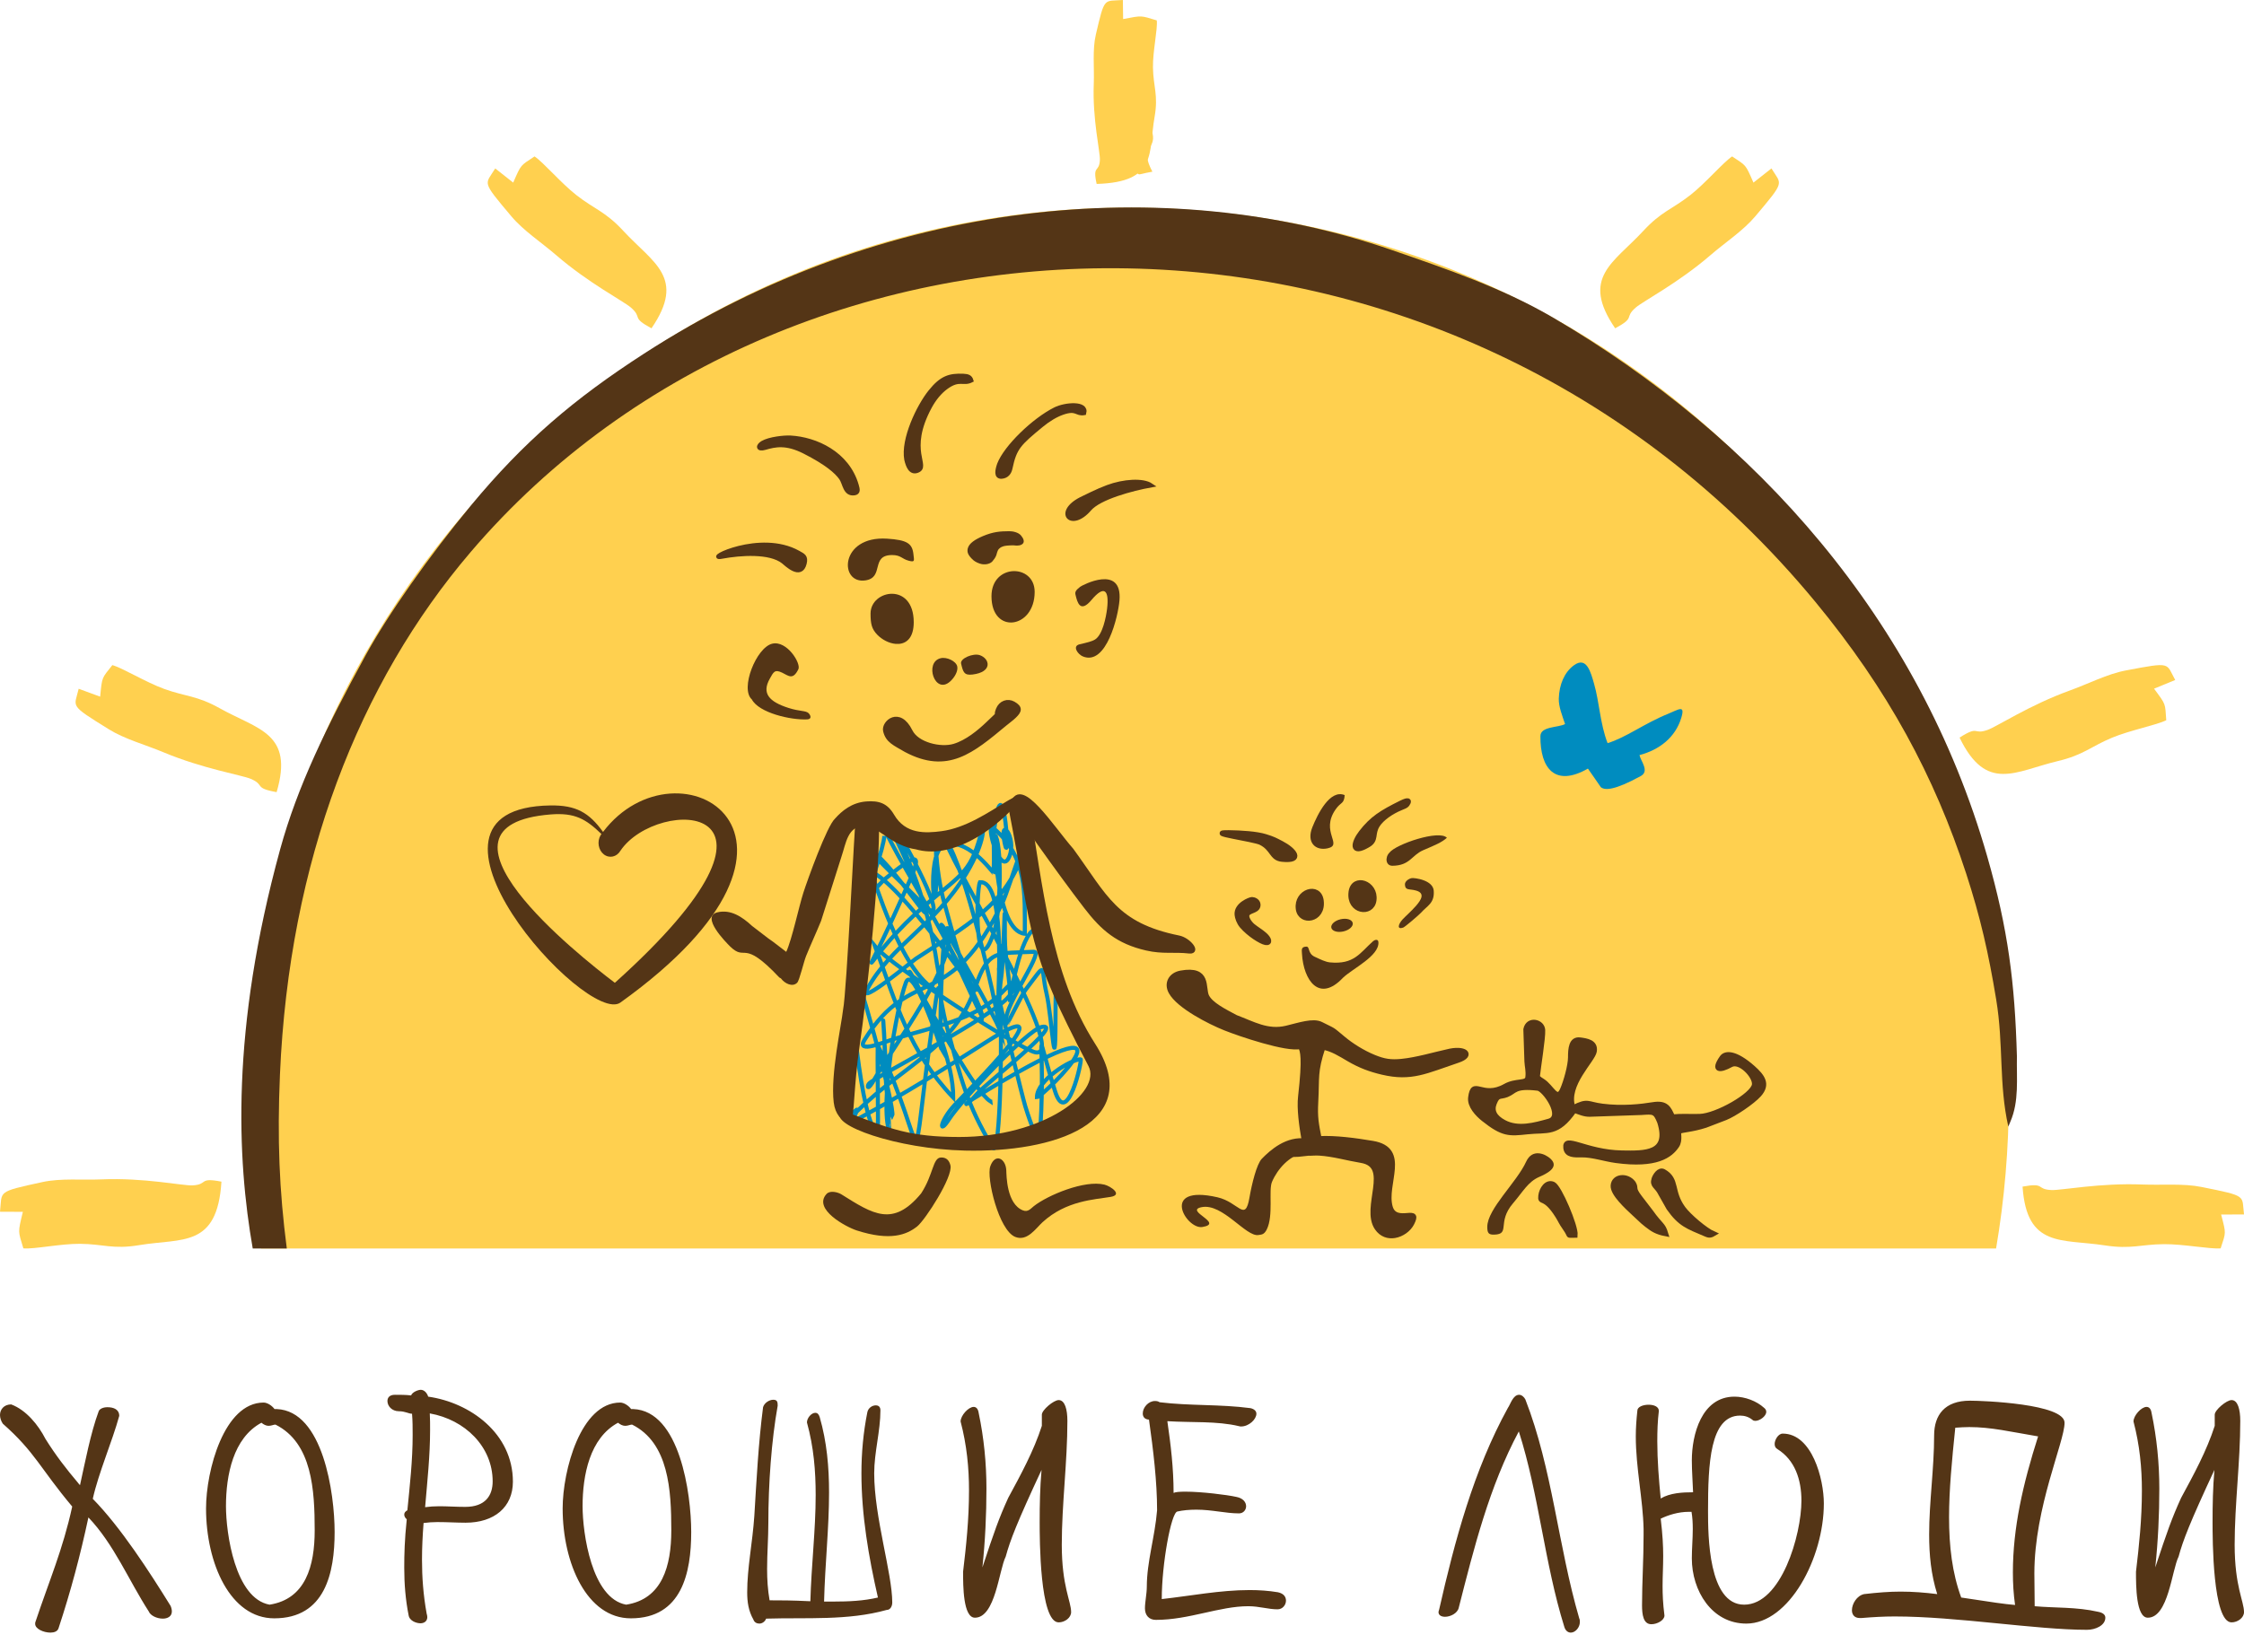 <?xml version="1.0" encoding="UTF-8"?> <svg xmlns="http://www.w3.org/2000/svg" width="110" height="81" viewBox="0 0 110 81" fill="none"> <g clip-path="url(#clip0_1749_13)"> <path fill-rule="evenodd" clip-rule="evenodd" d="M55.321 10.182C79.153 10.182 98.472 29.704 98.472 53.786C98.472 56.32 98.258 58.804 97.847 61.219H12.796C12.385 58.804 12.171 56.32 12.171 53.786C12.171 29.704 31.49 10.182 55.321 10.182Z" fill="#FFD04F"></path> <path fill-rule="evenodd" clip-rule="evenodd" d="M14.059 61.219C13.689 58.368 13.587 55.858 13.723 52.691C14.173 42.231 17.589 33.492 23.072 27.068C38.981 8.431 71.067 7.8 88.993 29.517C92.544 33.818 94.825 38.059 96.382 42.837C97.08 44.981 97.478 46.74 97.852 49.007C98.222 51.241 97.975 53.143 98.447 55.242C98.486 55.146 98.519 55.067 98.547 55.002C98.984 53.993 98.847 52.902 98.868 51.783C98.766 48.203 98.443 45.586 97.412 41.99C94.078 30.358 86.097 21.407 76.106 15.559C73.647 14.12 70.846 13.166 68.23 12.261C57.153 8.432 43.356 9.718 31.556 17.349C28.14 19.558 25.689 21.642 23.092 24.778C21.047 27.249 19.013 30.134 17.908 32.157C15.992 35.665 14.581 38.559 13.733 41.645C11.302 50.501 11.625 56.851 12.389 61.219H14.059H14.059Z" fill="#543516"></path> <path fill-rule="evenodd" clip-rule="evenodd" d="M56.104 1.572L56.246 3.103C56.245 3.141 56.242 3.184 56.239 3.222L56.238 5.231C56.133 6.481 56.373 5.97 56.498 6.543C56.676 7.359 55.833 7.181 56.489 8.418C55.471 8.597 56.102 8.678 55.265 8.074C53.941 7.117 53.813 6.121 54.17 4.979C54.723 3.214 54.3 2.935 54.97 2.213C55.357 1.795 55.371 1.704 56.104 1.572L56.104 1.572Z" fill="#FFD04F"></path> <path fill-rule="evenodd" clip-rule="evenodd" d="M1.145 61.212C0.886 60.339 0.867 60.474 1.121 59.421L0 59.416C0.116 58.392 -0.196 58.456 2.075 57.962C2.983 57.764 4.004 57.872 4.982 57.83C7.053 57.74 8.955 58.144 9.428 58.124C10.222 58.089 9.704 57.715 10.855 57.941C10.65 61.2 8.937 60.702 6.823 61.054C5.529 61.27 5.066 60.999 3.925 60.989C2.964 60.981 1.669 61.261 1.145 61.212H1.145Z" fill="#FFD04F"></path> <path fill-rule="evenodd" clip-rule="evenodd" d="M108.855 61.212C109.115 60.404 109.133 60.529 108.879 59.553L110 59.549C109.884 58.602 110.197 58.66 107.925 58.203C107.017 58.02 105.996 58.12 105.018 58.081C102.947 57.997 101.045 58.371 100.573 58.353C99.779 58.321 100.297 57.974 99.145 58.184C99.35 61.2 101.064 60.74 103.177 61.066C104.471 61.265 104.934 61.015 106.075 61.006C107.036 60.998 108.331 61.257 108.855 61.212H108.855Z" fill="#FFD04F"></path> <path fill-rule="evenodd" clip-rule="evenodd" d="M106.189 35.315C106.127 34.468 106.191 34.577 105.591 33.769L106.628 33.342C106.166 32.508 106.478 32.444 104.201 32.876C103.291 33.049 102.382 33.526 101.461 33.858C99.51 34.562 97.888 35.625 97.443 35.786C96.695 36.055 97.045 35.539 96.057 36.167C97.375 38.886 98.791 37.814 100.872 37.319C102.145 37.016 102.481 36.61 103.535 36.171C104.423 35.802 105.72 35.554 106.189 35.315Z" fill="#FFD04F"></path> <path fill-rule="evenodd" clip-rule="evenodd" d="M5.507 32.613C4.983 33.28 5.009 33.157 4.909 34.16L3.857 33.773C3.638 34.701 3.365 34.537 5.336 35.76C6.124 36.248 7.115 36.511 8.018 36.889C9.932 37.691 11.844 38.003 12.281 38.186C13.014 38.493 12.409 38.637 13.56 38.842C14.414 35.943 12.648 35.777 10.779 34.733C9.635 34.094 9.115 34.167 8.042 33.778C7.138 33.449 6.014 32.754 5.507 32.613Z" fill="#FFD04F"></path> <path fill-rule="evenodd" clip-rule="evenodd" d="M26.203 7.67C25.499 8.141 25.561 8.032 25.157 8.954L24.276 8.259C23.78 9.074 23.572 8.832 25.068 10.608C25.666 11.318 26.528 11.876 27.27 12.516C28.841 13.874 30.563 14.766 30.922 15.076C31.524 15.596 30.904 15.545 31.935 16.098C33.642 13.607 32.015 12.899 30.56 11.326C29.67 10.363 29.153 10.27 28.253 9.566C27.495 8.972 26.641 7.962 26.203 7.67V7.67Z" fill="#FFD04F"></path> <path fill-rule="evenodd" clip-rule="evenodd" d="M56.705 1C55.899 0.762 56.023 0.75 55.055 0.935L55.043 0C54.102 0.072 54.158 -0.188 53.718 1.695C53.542 2.448 53.648 3.302 53.616 4.117C53.547 5.843 53.932 7.439 53.916 7.833C53.89 8.495 53.542 8.054 53.758 9.019C56.756 8.93 56.287 7.488 56.597 5.733C56.787 4.659 56.535 4.266 56.518 3.314C56.504 2.512 56.753 1.439 56.705 1H56.705Z" fill="#FFD04F"></path> <path fill-rule="evenodd" clip-rule="evenodd" d="M84.908 7.67C85.612 8.141 85.549 8.032 85.954 8.954L86.835 8.259C87.33 9.074 87.539 8.832 86.043 10.608C85.444 11.318 84.583 11.876 83.841 12.516C82.269 13.874 80.548 14.766 80.189 15.076C79.587 15.596 80.207 15.545 79.175 16.098C77.468 13.607 79.096 12.899 80.55 11.326C81.441 10.363 81.958 10.27 82.858 9.566C83.615 8.972 84.47 7.962 84.908 7.67V7.67Z" fill="#FFD04F"></path> <path fill-rule="evenodd" clip-rule="evenodd" d="M29.439 40.958C29.453 40.937 29.469 40.917 29.484 40.897C28.721 40.16 28.18 39.84 26.992 39.935C20.33 40.468 28.367 46.851 30.14 48.191C40.22 39.131 32.2 39.047 30.412 41.717C30.232 42.023 29.868 42.102 29.599 41.893C29.331 41.683 29.259 41.265 29.439 40.958ZM29.561 40.793C33.21 35.97 41.845 40.961 30.413 49.159C28.76 50.344 19.07 39.612 26.978 39.494C28.242 39.475 28.875 39.845 29.561 40.793H29.561Z" fill="#543516"></path> <path fill-rule="evenodd" clip-rule="evenodd" d="M49.638 39.407C49.642 39.554 51.918 42.762 53.236 44.475C54.052 45.536 54.797 46.186 56.2 46.508C57.017 46.696 57.537 46.568 58.316 46.656C58.767 46.685 58.269 46.068 57.783 45.97C54.679 45.343 54.196 43.961 52.532 41.68C51.589 40.61 50.019 38.121 49.638 39.407Z" fill="#543516" stroke="#543516" stroke-width="0.2" stroke-miterlimit="22.926"></path> <path fill-rule="evenodd" clip-rule="evenodd" d="M50.142 59.349C49.336 59.03 49.339 57.625 49.328 57.39C49.302 56.802 48.783 56.519 48.544 57.188C48.343 57.751 48.96 60.331 49.768 60.651C50.355 60.884 50.769 60.237 51.101 59.933C52.265 58.864 53.653 58.822 54.444 58.688C55.059 58.585 54.443 58.162 54.14 58.087C53.167 57.846 51.353 58.608 50.678 59.142C50.522 59.265 50.393 59.449 50.142 59.349Z" fill="#543516"></path> <path fill-rule="evenodd" clip-rule="evenodd" d="M41.999 60.334C43.644 60.864 44.443 60.547 44.961 60.135C45.35 59.824 46.725 57.706 46.59 57.143C46.541 56.942 46.425 56.746 46.128 56.756C45.715 56.771 45.769 57.57 45.154 58.517C43.777 60.184 42.799 59.539 41.249 58.566C41.077 58.459 40.692 58.355 40.517 58.544C39.828 59.29 41.485 60.169 41.999 60.334Z" fill="#543516"></path> <path fill-rule="evenodd" clip-rule="evenodd" d="M59.674 58.706C56.825 58.06 58.145 60.295 58.939 60.165C60.041 59.983 58.018 59.365 58.908 59.191C59.934 58.99 61.078 60.661 61.689 60.558C61.837 60.533 61.966 60.548 62.097 60.284C62.435 59.6 62.175 58.374 62.351 57.956C62.629 57.3 63.208 56.697 63.796 56.571C63.864 56.556 64.215 56.562 64.283 56.56C64.328 56.56 64.595 55.904 64.047 55.828C63.052 55.691 62.278 56.385 61.856 56.816C61.602 57.075 61.364 58.051 61.249 58.718C61.036 59.958 60.73 58.946 59.674 58.706H59.674Z" fill="#543516"></path> <path fill-rule="evenodd" clip-rule="evenodd" d="M43.388 35.832C43.504 36.331 43.847 36.457 44.407 36.785C46.45 37.869 47.652 36.839 49.264 35.501C49.428 35.365 49.588 35.254 49.729 35.117C49.985 34.87 50.048 34.7 49.677 34.492C49.395 34.334 49.051 34.448 48.916 34.791C48.747 35.221 49.117 34.811 48.431 35.472C48.007 35.88 47.395 36.388 46.761 36.574C46.106 36.765 44.955 36.504 44.635 35.854C44.078 34.724 43.296 35.434 43.388 35.832Z" fill="#543516" stroke="#543516" stroke-width="0.2" stroke-miterlimit="22.926"></path> <path fill-rule="evenodd" clip-rule="evenodd" d="M39.634 34.968C39.499 34.837 39.2 34.889 38.656 34.714C37.692 34.406 37.337 33.994 37.729 33.29C37.918 32.951 37.971 32.806 38.343 32.985C38.653 33.134 38.868 33.365 39.136 32.814C39.275 32.529 38.574 31.39 37.853 31.563C37.07 31.75 36.267 33.777 36.855 34.296C37.202 34.954 38.764 35.315 39.57 35.274C39.807 35.263 39.74 35.07 39.634 34.968Z" fill="#543516"></path> <path fill-rule="evenodd" clip-rule="evenodd" d="M52.72 29.16C52.812 29.556 52.957 30.073 53.507 29.416C54.108 28.699 54.384 28.889 54.268 29.856C54.221 30.241 54.053 31.131 53.673 31.361C53.526 31.45 53.307 31.503 52.92 31.593C52.545 31.681 52.838 32.089 53.083 32.188C54.241 32.66 54.813 30.205 54.876 29.442C55.025 27.645 53.035 28.704 52.951 28.771C52.739 28.938 52.688 29.019 52.72 29.16Z" fill="#543516"></path> <path fill-rule="evenodd" clip-rule="evenodd" d="M66.724 56.897C68.269 57.151 66.809 59.206 67.506 60.214C67.73 60.538 68.051 60.631 68.359 60.582C68.716 60.525 69.055 60.278 69.206 59.978C69.392 59.607 69.313 59.575 68.991 59.603C68.687 59.63 68.282 59.651 68.149 59.197C67.816 58.059 69.04 56.361 67.283 56.066C66.448 55.925 65.447 55.79 64.662 55.834C64.521 55.105 64.453 54.81 64.496 54.031C64.562 52.812 64.444 52.582 64.849 51.347C65.305 51.424 65.704 51.682 66.13 51.931C66.672 52.247 67.158 52.431 67.768 52.574C69.189 52.908 69.892 52.518 71.471 51.987C72.236 51.73 71.813 51.341 70.921 51.581C70.329 51.708 69.457 51.971 68.71 52.045C68.173 52.099 67.845 52.046 67.354 51.847C66.777 51.612 66.221 51.251 65.849 50.94C65.204 50.407 65.465 50.59 64.754 50.228C64.369 50.032 63.692 50.267 63.067 50.417C62.134 50.642 61.421 50.209 60.57 49.889C60.015 49.592 59.344 49.261 59.147 48.853C58.946 48.436 59.288 47.46 57.883 47.716C57.4 47.804 57.171 48.218 57.408 48.642C57.794 49.333 59.277 50.093 60.061 50.407C60.751 50.684 63.097 51.484 63.753 51.31C63.863 51.546 63.975 51.846 63.756 53.773C63.689 54.362 63.804 55.2 63.938 55.954C63.838 55.987 63.747 56.027 63.669 56.075C63.657 56.308 63.257 56.315 63.283 56.584C63.478 56.637 63.784 56.579 64.133 56.545C64.248 56.555 64.452 56.524 64.675 56.539C65.372 56.584 66.035 56.784 66.724 56.897Z" fill="#543516" stroke="#543516" stroke-width="0.25" stroke-miterlimit="22.926"></path> <path fill-rule="evenodd" clip-rule="evenodd" d="M65.831 47.945C66.293 47.498 67.621 46.875 67.569 46.195C67.555 46.02 67.376 46.089 67.304 46.153C66.667 46.722 66.379 47.304 65.196 47.19C64.981 47.169 64.738 47.05 64.443 46.912C64.088 46.745 64.22 46.406 64.032 46.416C63.776 46.43 63.81 46.566 63.822 46.767C63.898 48.072 64.668 49.179 65.831 47.945Z" fill="#543516"></path> <path fill-rule="evenodd" clip-rule="evenodd" d="M47.617 18.655C47.566 18.486 47.452 18.436 47.227 18.426C46.54 18.396 46.15 18.522 45.6 19.206C45.023 19.924 44.245 21.548 44.427 22.535C44.499 22.84 44.633 23.211 44.964 23.088C45.576 22.861 44.398 22.131 45.587 19.939C45.8 19.546 46.075 19.215 46.38 18.992C47.027 18.519 47.213 18.86 47.617 18.655Z" fill="#543516" stroke="#543516" stroke-width="0.2" stroke-miterlimit="22.926"></path> <path fill-rule="evenodd" clip-rule="evenodd" d="M53.149 20.257C53.295 19.73 52.216 19.821 51.723 20.068C50.671 20.595 49.298 21.924 48.974 22.773C48.881 23.049 48.802 23.398 49.102 23.375C49.36 23.355 49.487 23.174 49.531 22.964C49.742 21.963 49.949 21.762 51.057 20.851C51.399 20.569 51.758 20.355 52.086 20.24C52.784 19.996 52.757 20.331 53.149 20.257Z" fill="#543516" stroke="#543516" stroke-width="0.2" stroke-miterlimit="22.926"></path> <path fill-rule="evenodd" clip-rule="evenodd" d="M38.752 21.456C39.975 21.523 41.54 22.219 41.995 23.792C42.052 23.991 42.097 24.157 41.883 24.188C41.413 24.255 41.414 23.709 41.226 23.443C41.008 23.133 40.529 22.707 39.429 22.149C38.541 21.699 38.006 21.813 37.499 21.961C37.142 22.066 37.127 21.861 37.381 21.712C37.711 21.518 38.432 21.438 38.752 21.456Z" fill="#543516" stroke="#543516" stroke-width="0.2" stroke-miterlimit="22.926"></path> <path fill-rule="evenodd" clip-rule="evenodd" d="M68.869 43.382C68.891 43.677 69.081 43.572 69.417 43.668C69.859 43.794 69.682 44.108 69.412 44.417C69.172 44.69 68.865 44.96 68.756 45.079C68.531 45.329 68.473 45.592 68.783 45.484C68.873 45.452 69.558 44.864 69.651 44.76C69.97 44.403 70.326 44.289 70.281 43.674C70.261 43.417 70.038 43.26 69.797 43.168C69.535 43.068 69.253 43.045 69.195 43.058C69.061 43.086 68.856 43.211 68.869 43.382Z" fill="#543516"></path> <path fill-rule="evenodd" clip-rule="evenodd" d="M61.665 44.343C61.695 44.647 61.298 44.629 61.161 44.788C61.007 44.968 61.279 45.301 61.41 45.407C61.603 45.564 61.803 45.672 61.998 45.846C62.204 46.03 62.286 46.257 62.036 46.214C61.813 46.175 61.224 45.801 60.885 45.404C60.726 45.217 60.657 44.985 60.644 44.854C60.596 44.365 61.284 44.108 61.372 44.109C61.477 44.111 61.649 44.187 61.665 44.343H61.665Z" fill="#543516" stroke="#543516" stroke-width="0.25" stroke-miterlimit="22.926"></path> <path fill-rule="evenodd" clip-rule="evenodd" d="M48.602 29.236C48.602 31.126 50.719 30.836 50.719 29.023C50.719 27.633 48.602 27.628 48.602 29.236Z" fill="#543516"></path> <path fill-rule="evenodd" clip-rule="evenodd" d="M42.674 30.085C42.674 30.576 42.724 30.837 43.009 31.129C43.244 31.369 43.583 31.544 43.903 31.572H44.076C44.468 31.536 44.791 31.238 44.791 30.51C44.791 28.532 42.674 28.91 42.674 30.085Z" fill="#543516"></path> <path fill-rule="evenodd" clip-rule="evenodd" d="M43.733 27.216C44.163 27.216 44.205 27.407 44.554 27.497C44.861 27.575 44.808 27.49 44.777 27.186C44.723 26.649 44.473 26.476 43.484 26.413C41.15 26.264 41.125 28.659 42.428 28.458C43.361 28.314 42.658 27.216 43.732 27.216H43.733Z" fill="#543516"></path> <path fill-rule="evenodd" clip-rule="evenodd" d="M47.709 27.465C47.801 27.548 47.99 27.637 48.126 27.661C48.367 27.705 48.57 27.619 48.648 27.524C48.727 27.426 48.784 27.363 48.837 27.23C48.87 27.144 48.88 27.012 48.964 26.918C48.994 26.883 49.052 26.84 49.102 26.817C49.247 26.748 49.412 26.749 49.629 26.739C49.67 26.737 49.712 26.741 49.754 26.747C49.877 26.763 50.052 26.752 50.14 26.655C50.234 26.553 50.165 26.394 50.048 26.255C49.925 26.108 49.659 26.046 49.477 26.047C49.023 26.049 48.689 26.075 48.189 26.284C47.802 26.447 47.509 26.636 47.441 26.884C47.419 26.963 47.42 27.062 47.454 27.143C47.494 27.239 47.569 27.337 47.709 27.465Z" fill="#543516"></path> <path fill-rule="evenodd" clip-rule="evenodd" d="M53.405 24.964C53.895 24.394 55.494 23.968 56.431 23.799C56.028 23.523 55.081 23.588 54.295 23.88C53.769 24.075 53.252 24.349 52.987 24.471C51.714 25.126 52.511 26.005 53.405 24.964Z" fill="#543516" stroke="#543516" stroke-width="0.2" stroke-miterlimit="22.926"></path> <path fill-rule="evenodd" clip-rule="evenodd" d="M39.444 27.623C39.258 28.386 38.526 27.646 38.391 27.541C37.742 27.032 36.316 27.123 35.366 27.301C34.507 27.462 37.264 26.048 39.133 27.098C39.383 27.239 39.524 27.293 39.444 27.623Z" fill="#543516" stroke="#543516" stroke-width="0.2" stroke-miterlimit="22.926"></path> <path fill-rule="evenodd" clip-rule="evenodd" d="M65.078 41.597C65.858 41.426 64.704 40.79 65.47 39.689C65.737 39.305 65.885 39.438 65.916 38.987C65.195 38.689 64.594 39.911 64.331 40.562C64.033 41.303 64.477 41.728 65.078 41.597H65.078Z" fill="#543516"></path> <path fill-rule="evenodd" clip-rule="evenodd" d="M46.924 32.678C46.867 32.416 46.407 32.2 46.107 32.275C45.299 32.475 45.824 34.087 46.575 33.415C46.8 33.214 46.972 32.901 46.924 32.678Z" fill="#543516"></path> <path fill-rule="evenodd" clip-rule="evenodd" d="M67.079 41.419C67.481 41.178 67.25 40.885 67.519 40.458C67.728 40.124 68.206 39.797 68.658 39.612C68.813 39.549 68.924 39.51 68.974 39.439C69.181 39.143 68.84 39.297 68.662 39.385C67.727 39.85 67.261 40.137 66.725 40.829C66.348 41.316 66.2 41.946 67.079 41.419Z" fill="#543516" stroke="#543516" stroke-width="0.25" stroke-miterlimit="22.926"></path> <path fill-rule="evenodd" clip-rule="evenodd" d="M62.843 42.132C62.319 42.078 62.408 41.612 61.802 41.31C61.474 41.146 59.04 40.819 60.237 40.832C60.839 40.839 61.603 40.889 62.026 41.022C62.424 41.146 62.491 41.188 62.825 41.362C63.427 41.674 63.908 42.241 62.843 42.132Z" fill="#543516" stroke="#543516" stroke-width="0.25" stroke-miterlimit="22.926"></path> <path fill-rule="evenodd" clip-rule="evenodd" d="M68.109 41.809C68.426 41.392 70.553 40.672 70.926 41.08C70.673 41.306 70.371 41.43 69.769 41.687C69.195 41.933 69.121 42.442 68.261 42.452C67.922 42.456 67.883 42.038 68.109 41.809Z" fill="#543516"></path> <path fill-rule="evenodd" clip-rule="evenodd" d="M47.112 32.538C47.211 32.962 47.265 33.123 47.669 33.075C48.675 32.955 48.524 32.291 48.025 32.124C47.701 32.016 47.054 32.286 47.112 32.538Z" fill="#543516"></path> <path fill-rule="evenodd" clip-rule="evenodd" d="M67.349 44.144C67.249 44.88 66.101 44.706 66.231 43.737C66.341 42.925 67.464 43.289 67.349 44.144Z" fill="#543516" stroke="#543516" stroke-width="0.25" stroke-miterlimit="22.926"></path> <path fill-rule="evenodd" clip-rule="evenodd" d="M63.643 44.564C63.739 45.301 64.888 45.133 64.763 44.163C64.658 43.351 63.533 43.709 63.643 44.564Z" fill="#543516" stroke="#543516" stroke-width="0.25" stroke-miterlimit="22.926"></path> <path d="M65.853 45.672C66.142 45.606 66.346 45.419 66.309 45.254C66.272 45.088 66.007 45.008 65.718 45.074C65.428 45.14 65.224 45.327 65.261 45.492C65.299 45.657 65.563 45.738 65.853 45.672Z" fill="#543516"></path> <path fill-rule="evenodd" clip-rule="evenodd" d="M74.874 52.83C74.836 53.133 74.311 52.942 73.78 53.242C72.645 53.883 72.199 52.798 72.07 53.818C72.018 54.228 72.412 54.645 72.713 54.885C73.668 55.645 73.984 55.613 74.869 55.517C75.855 55.411 76.337 55.672 77.18 54.467C77.423 54.553 77.674 54.665 77.934 54.656L80.459 54.57C81.051 54.532 81.129 54.499 81.342 55.033C81.816 56.565 80.649 56.533 79.503 56.514C77.716 56.483 76.647 55.588 76.737 56.297C76.786 56.674 77.188 56.654 77.54 56.648C78.044 56.639 78.668 56.85 79.204 56.923C81.203 57.197 81.893 56.671 82.216 56.184C82.393 55.917 82.273 55.529 82.319 55.5C82.453 55.415 82.92 55.421 83.614 55.196L84.589 54.822C85.011 54.657 85.915 54.049 86.239 53.687C86.709 53.164 86.411 52.768 85.941 52.35C85.081 51.587 84.578 51.591 84.397 51.847C83.923 52.521 84.307 52.532 84.86 52.225C85.284 51.99 86.033 52.78 85.982 53.183C85.918 53.688 84.141 54.697 83.323 54.722C82.85 54.736 82.421 54.7 82.002 54.744C81.823 54.358 81.706 54.033 81.022 54.147C80.456 54.241 79.528 54.346 78.551 54.221C77.793 54.125 77.854 53.922 77.118 54.292C76.755 53.198 78.095 52.004 78.171 51.555C78.252 51.079 77.771 51.013 77.454 50.972C76.998 50.914 76.966 51.426 76.966 51.85C76.965 52.251 76.741 53.052 76.57 53.432C76.315 54 76.084 53.286 75.625 52.992C75.496 52.91 75.506 52.92 75.379 52.81C75.429 52.309 75.664 50.898 75.643 50.509C75.619 50.059 74.889 49.905 74.777 50.471L74.829 52.045C74.839 52.285 74.914 52.518 74.874 52.83V52.83ZM73.269 54.099C73.121 54.473 73.28 54.771 73.731 55.014C74.415 55.383 75.228 55.151 75.926 54.956C76.644 54.754 75.694 53.416 75.383 53.379C74.228 53.243 74.293 53.53 73.871 53.696C73.523 53.832 73.439 53.67 73.269 54.099Z" fill="#543516" stroke="#543516" stroke-width="0.206" stroke-miterlimit="22.926"></path> <path fill-rule="evenodd" clip-rule="evenodd" d="M73.252 60.539C74.052 60.513 73.368 59.941 74.163 59.008C74.67 58.414 74.903 57.951 75.445 57.712C75.761 57.573 76.471 57.257 76.014 56.825C75.743 56.568 75.11 56.305 74.811 56.961C74.35 57.975 72.912 59.274 72.906 60.153C72.904 60.464 72.972 60.548 73.252 60.539Z" fill="#543516"></path> <path fill-rule="evenodd" clip-rule="evenodd" d="M81.083 57.807C80.975 58.144 81.224 58.143 81.412 58.533L81.809 59.235C82.371 60.034 82.75 60.14 83.576 60.495C83.734 60.563 83.816 60.6 83.989 60.498C83.595 60.326 82.781 59.634 82.51 59.264C81.887 58.416 82.253 57.843 81.55 57.448C81.332 57.326 81.13 57.661 81.083 57.807Z" fill="#543516" stroke="#543516" stroke-width="0.25" stroke-miterlimit="22.926"></path> <path fill-rule="evenodd" clip-rule="evenodd" d="M79.078 58.135C79.05 58.531 79.768 59.182 80.095 59.488L80.537 59.9C80.65 59.994 80.633 59.983 80.727 60.056C81.003 60.268 81.19 60.405 81.653 60.494C81.508 60.017 81.421 60.133 80.92 59.426C80.906 59.406 80.863 59.351 80.848 59.333L80.381 58.724C79.999 58.225 80.235 58.299 80.063 58.014C79.765 57.613 79.112 57.664 79.078 58.135Z" fill="#543516" stroke="#543516" stroke-width="0.25" stroke-miterlimit="22.926"></path> <path fill-rule="evenodd" clip-rule="evenodd" d="M75.532 58.631C75.481 59.05 75.702 58.565 76.363 59.625C76.515 59.869 76.523 59.937 76.699 60.185C76.917 60.492 76.897 60.559 76.936 60.568C76.964 60.574 77.025 60.568 77.211 60.566C77.254 60.135 76.431 58.205 76.142 58.072C75.82 57.923 75.57 58.316 75.532 58.631Z" fill="#543516" stroke="#543516" stroke-width="0.25" stroke-miterlimit="22.926"></path> <path fill-rule="evenodd" clip-rule="evenodd" d="M76.719 35.504C76.377 35.685 75.514 35.609 75.51 36.096C75.497 37.692 76.236 38.605 77.839 37.687C77.915 37.785 78.462 38.592 78.472 38.599C78.668 38.758 79.133 38.763 80.43 38.053C80.871 37.811 80.427 37.321 80.367 37.025C81.338 36.769 82.129 36.164 82.419 35.187C82.613 34.533 82.289 34.791 81.753 35.008C80.608 35.471 79.681 36.179 78.803 36.438C78.436 35.491 78.4 34.425 78.142 33.532C77.979 32.968 77.779 32.164 77.153 32.622C76.678 32.968 76.433 33.576 76.411 34.253C76.398 34.643 76.586 35.104 76.719 35.504Z" fill="#008CBF"></path> <path d="M43.348 40.988C43.338 41.501 42.541 43.88 42.214 44.373C41.963 44.751 43.065 43.36 43.385 43.098C45.561 41.314 45.068 42.127 43.951 44.611C41.928 49.11 42.392 46.907 45.407 44.34C47.19 42.821 47.641 42.765 48.159 40.578C48.195 40.43 48.35 41.188 47.371 42.823C45.818 45.417 43.69 46.318 42.505 48.516C42.051 49.357 44.711 47.133 44.888 47.015C47.203 45.48 49.461 44.374 50.217 41.538C50.809 39.32 49.381 43.75 49.189 44.155C46.555 49.73 44.681 47.249 42.374 50.999C41.949 51.688 43.395 51.08 43.778 50.959C45.706 50.353 47.81 50.042 49.171 48.608C50.291 47.428 49.798 48.592 49.252 49.068C47.742 50.385 42.886 52.8 42.594 53.14C42.497 53.252 42.509 53.554 42.875 52.9C43.652 51.512 47.096 46.98 46.441 45.51C46.162 45.456 46.02 51.225 46.152 51.444C46.086 51.263 44.755 47.243 44.41 48.172C43.919 49.491 43.136 54.182 43.592 55.465C43.601 55.456 43.41 52.463 43.411 52.252C43.414 51.792 43.209 48.717 43.34 50.696C43.398 51.563 43.334 53.951 43.736 54.711C43.913 54.407 41.962 47.192 41.65 47.111C41.622 48.223 42.188 55.1 43.016 55.562C43.079 55.48 42.986 51.401 43.037 51.278C45.589 56.542 44.477 58.712 45.764 49.828C46.115 47.404 45.916 48.537 46.432 50.418C47.102 52.86 47.37 54.128 48.663 56.264C49.061 56.922 49.147 50.044 49.003 49.063C49.008 49.27 50.133 53.841 50.256 54.236C50.958 56.492 51.013 55.797 51.063 53.764C51.141 50.592 50.74 50.365 51.71 53.483C52.305 55.396 53.066 51.94 52.971 51.94C52.519 51.94 50.829 52.947 50.83 53.805C51.076 53.823 56.762 48.286 47.688 53.886C47.142 54.224 47.328 54.302 47.915 53.616C48.348 53.109 52.274 50.088 51.05 50.359C50.359 50.513 47.132 53.933 46.523 54.877C45.993 55.699 46.066 54.973 46.798 54.182C47.432 53.498 52.509 48.438 48.358 51.087C46.172 52.482 44.424 53.584 42.123 54.828C41.581 55.121 42.126 54.337 41.987 54.418C41.822 54.515 41.097 55.381 42.066 54.437C44.404 52.157 46.812 51.359 47.811 48.407C48.451 46.516 48.883 46.76 50.683 46.669C51.23 46.642 48.902 49.748 49.381 50.186C49.398 50.177 50.112 48.742 50.269 48.537C51.388 47.07 50.986 47.377 51.299 48.703C51.583 49.901 51.744 53.727 51.744 49.291C51.744 48.385 51.888 46.163 50.853 45.619C50.185 45.267 49.512 48.654 49.512 49.129C49.542 48.014 49.255 47.116 49.257 45.908C49.264 42.805 49.212 47.124 49.082 47.895C48.958 48.634 48.935 50.87 48.946 48.66C48.949 48.026 49.253 43.147 48.034 43.261C47.836 43.706 47.779 48.537 48.746 45.636C49.016 44.829 49.134 41.783 48.815 40.998C48.727 40.99 48.813 45.651 50.235 45.786C50.235 43.84 50.374 42.009 48.683 40.596C48.275 40.255 49.055 43.117 49.486 41.979C49.841 41.04 48.966 39.968 49.247 41.335C49.528 42.702 49.226 37.661 48.802 40.194C48.636 41.187 48.778 41.971 48.694 42.79C48.667 42.792 47.295 40.874 46.191 41.517C45.395 41.982 45.895 45.934 45.895 42.79C45.895 40.17 45.752 42.477 46.33 44.419C46.574 45.239 47.201 47.879 47.806 48.542C47.661 48.557 44.174 43.317 42.653 42.717C42.853 42.931 44.118 47.698 45.942 48.587C46.256 48.739 45.974 47.565 45.924 47.224C45.572 44.818 44.789 42.525 43.689 40.372C43.888 40.325 47.117 46.33 45.112 44.202C44.908 43.986 42.584 41.756 42.47 41.481C44.441 42.929 46.645 47.42 44.583 42.58C43.013 38.894 42.077 38.574 44.435 42.665C44.893 43.457 48.226 49.249 48.144 49.878C47.98 49.566 44.644 42.494 46.94 46.65C47.422 47.523 48.627 49.599 49.043 50.552C48.691 48.575 47.368 42.716 46.367 41.178C46.021 41.299 52.581 51.949 50.754 51.599C49.983 51.45 43.634 47.32 42.901 46.411C43.944 49.246 44.544 51.519 46.728 53.819C46.74 50.522 42.898 44.813 45.482 49.31C45.959 50.139 47.811 53.533 48.545 54L48.537 53.929" stroke="#008CBF" stroke-width="0.2" stroke-miterlimit="22.926"></path> <path fill-rule="evenodd" clip-rule="evenodd" d="M50.433 39.428C51.115 43.325 51.471 47.725 53.681 51.178C56.179 55.08 51.633 56.518 47.316 56.418C43.939 56.34 40.675 55.161 41.213 54.544C41.222 54.533 41.356 54.477 41.61 54.575C43.64 55.355 44.615 55.749 47.017 55.751C51.164 55.755 54.025 53.55 53.355 52.27C50.221 46.28 50.719 46.192 49.436 39.616C49.382 39.352 49.561 39.096 49.836 39.044C50.111 38.992 50.378 39.164 50.432 39.428H50.433Z" fill="#543516"></path> <path fill-rule="evenodd" clip-rule="evenodd" d="M41.426 49.523C41.34 50.303 40.808 52.691 40.968 54.045C41.032 54.587 41.331 54.888 41.623 54.969C41.767 54.849 41.765 53.139 42.025 51.369C42.437 48.561 43.048 42.698 42.988 40.147C42.511 39.999 42.647 39.78 42.047 40.164C41.996 40.197 41.609 48.634 41.426 49.523Z" fill="#543516" stroke="#543516" stroke-width="0.2" stroke-miterlimit="22.926"></path> <path fill-rule="evenodd" clip-rule="evenodd" d="M35.783 46.402C36.591 47.191 36.364 45.979 38.202 47.93C38.227 47.947 38.254 47.962 38.28 47.974C38.471 48.232 38.853 48.417 39.079 48.184C39.19 48.071 39.398 47.164 39.515 46.875C39.738 46.322 40.031 45.693 40.249 45.154L41.249 42.003C41.471 41.357 41.542 40.502 42.389 40.49C42.754 40.486 43.075 40.786 43.38 40.969C43.792 41.275 44.381 41.58 44.885 41.644C46.601 42.142 48.602 40.799 49.734 39.547C49.379 39.565 50.077 38.849 49.359 39.286C48.432 39.849 47.33 40.599 46.156 40.755C45.358 40.862 44.386 40.907 43.827 39.946C43.494 39.375 43.073 39.252 42.465 39.298C41.744 39.353 41.261 39.772 40.937 40.134C40.536 40.489 39.577 43.164 39.382 43.769C39.162 44.451 38.827 46.048 38.541 46.673L37.883 46.169C37.768 46.085 37.779 46.092 37.665 46.016L36.87 45.406C36.373 44.944 35.815 44.584 35.176 44.733C34.319 44.933 35.594 46.211 35.783 46.402Z" fill="#543516"></path> <path d="M4.838 69.199C4.441 70.264 4.166 71.726 3.922 72.822C3.891 72.791 3.846 72.746 3.83 72.715C3.25 72.03 2.732 71.361 2.228 70.554C1.877 69.869 1.282 69.138 0.549 68.864C0.198 68.864 0 69.108 0 69.382C0 69.519 0.046 69.671 0.137 69.808C1.724 71.208 1.969 72 3.54 73.872C3.083 75.973 2.411 77.511 1.74 79.52C1.724 79.551 1.724 79.581 1.724 79.627C1.724 79.87 2.136 80.053 2.472 80.053C2.655 80.053 2.823 79.992 2.869 79.84C3.464 78.043 3.937 76.262 4.334 74.405C5.585 75.714 6.303 77.48 7.294 79.018C7.371 79.216 7.691 79.368 7.981 79.368C8.21 79.368 8.424 79.261 8.424 79.018C8.424 78.942 8.408 78.85 8.363 78.744C7.325 77.069 5.921 74.892 4.548 73.492C4.838 72.198 5.494 70.706 5.845 69.427C5.845 69.108 5.57 69.001 5.265 69.001C5.066 69.001 4.883 69.077 4.838 69.199ZM10.1 73.964C10.1 76.658 11.29 79.353 13.442 79.353C15.945 79.353 16.403 77.115 16.403 75.121C16.403 73.233 15.838 69.184 13.564 69.092H13.457C13.335 68.925 13.106 68.773 12.923 68.773C10.985 68.773 10.1 72.106 10.1 73.964ZM13.503 69.853C15.304 70.752 15.426 73.066 15.426 75.044C15.426 76.78 14.983 78.409 13.213 78.683C11.519 78.378 11.077 75.166 11.077 73.857C11.077 72.335 11.428 70.508 12.816 69.762C12.923 69.853 13.045 69.914 13.168 69.914C13.305 69.914 13.412 69.853 13.503 69.853ZM19.969 74.055C19.862 74.116 19.816 74.177 19.816 74.268C19.816 74.344 19.862 74.436 19.939 74.496C19.832 75.516 19.816 76.217 19.816 76.871C19.816 77.663 19.878 78.439 20.03 79.201C20.076 79.49 20.427 79.596 20.61 79.596C20.778 79.596 20.946 79.505 20.946 79.292C20.946 79.231 20.93 79.185 20.915 79.124C20.747 78.196 20.686 77.328 20.686 76.475C20.686 75.867 20.717 75.288 20.763 74.679C20.991 74.649 21.205 74.633 21.434 74.633C21.938 74.633 22.395 74.664 22.823 74.664C24.227 74.664 25.142 73.903 25.142 72.654C25.142 70.28 23.036 68.773 20.991 68.483C20.915 68.255 20.763 68.148 20.625 68.148C20.503 68.148 20.213 68.255 20.152 68.422C19.893 68.392 19.618 68.392 19.359 68.392C19.099 68.392 18.992 68.529 18.992 68.697C18.992 68.94 19.206 69.199 19.557 69.199C19.862 69.199 20.03 69.321 20.198 69.321C20.228 69.671 20.228 70.021 20.228 70.371C20.228 71.604 20.091 72.822 19.969 74.055ZM21.068 69.305C22.792 69.61 24.15 70.934 24.15 72.639C24.15 73.34 23.784 73.888 22.807 73.888C22.35 73.888 21.922 73.857 21.541 73.857C21.281 73.857 21.068 73.872 20.839 73.903C20.946 72.639 21.083 71.376 21.083 70.112C21.083 69.838 21.083 69.579 21.068 69.305ZM27.581 73.964C27.581 76.658 28.771 79.353 30.923 79.353C33.426 79.353 33.883 77.115 33.883 75.121C33.883 73.233 33.319 69.184 31.045 69.092H30.938C30.816 68.925 30.587 68.773 30.404 68.773C28.466 68.773 27.581 72.106 27.581 73.964ZM30.984 69.853C32.785 70.752 32.907 73.066 32.907 75.044C32.907 76.78 32.464 78.409 30.694 78.683C29 78.378 28.558 75.166 28.558 73.857C28.558 72.335 28.909 70.508 30.297 69.762C30.404 69.853 30.526 69.914 30.648 69.914C30.785 69.914 30.892 69.853 30.984 69.853ZM43.463 78.942C43.646 78.942 43.738 78.759 43.738 78.576C43.738 77.145 42.853 74.39 42.853 72.243C42.853 71.208 43.158 70.173 43.158 69.153C43.158 69.016 43.097 68.91 42.929 68.91C42.761 68.91 42.563 69.031 42.517 69.245C42.319 70.234 42.227 71.239 42.227 72.243C42.227 74.283 42.578 76.338 43.036 78.333C42.334 78.5 41.586 78.531 40.854 78.531H40.396C40.442 76.689 40.64 74.923 40.64 73.187C40.64 71.939 40.533 70.706 40.182 69.488C40.136 69.336 40.06 69.275 39.969 69.275C39.77 69.275 39.556 69.534 39.556 69.747C39.892 70.965 39.984 72.137 39.984 73.309C39.984 75.029 39.77 76.765 39.724 78.515C38.793 78.47 38.259 78.47 37.725 78.47C37.634 77.952 37.603 77.45 37.603 76.932C37.603 76.171 37.664 75.425 37.664 74.679C37.664 72.761 37.817 70.63 38.122 68.925C38.122 68.757 38.107 68.635 37.908 68.635C37.71 68.635 37.466 68.788 37.405 69.001C37.176 70.767 37.084 72.578 36.977 74.329C36.886 75.669 36.627 76.871 36.627 78.074C36.627 78.546 36.688 78.987 36.932 79.414C36.977 79.551 37.099 79.611 37.222 79.611C37.359 79.611 37.496 79.52 37.557 79.368C39.556 79.307 41.556 79.474 43.463 78.942ZM51.071 69.914C50.675 71.147 50.033 72.32 49.423 73.446C48.965 74.451 48.736 75.105 48.157 76.856C48.294 75.562 48.355 74.268 48.355 72.989C48.355 71.756 48.233 70.508 47.973 69.275C47.943 69.077 47.851 68.986 47.729 68.986C47.47 68.986 47.088 69.412 47.088 69.701C47.393 70.858 47.5 71.985 47.5 73.081C47.5 74.496 47.363 75.79 47.21 77.069C47.21 77.754 47.21 79.322 47.79 79.322C48.797 79.322 48.965 76.993 49.301 76.323C49.515 75.532 49.85 74.664 51.056 72.076C50.98 72.944 50.964 73.781 50.964 74.633C50.964 75.44 50.964 79.551 51.895 79.551C52.2 79.551 52.506 79.322 52.506 79.048C52.506 78.515 52.048 77.785 52.048 75.745C52.048 73.751 52.323 71.695 52.323 69.671C52.323 69.108 52.2 68.651 51.895 68.651C51.651 68.651 51.071 69.138 51.071 69.366V69.914ZM61.191 78.759C61.725 78.759 62.168 78.911 62.626 78.911C62.87 78.911 63.038 78.698 63.038 78.485C63.038 78.302 62.931 78.135 62.641 78.074C62.183 77.998 61.725 77.967 61.252 77.967C59.803 77.967 58.337 78.257 56.949 78.409C56.949 76.689 57.407 74.177 57.712 74.116C57.971 74.055 58.307 74.025 58.643 74.025C59.421 74.025 60.077 74.207 60.733 74.207C60.947 74.207 61.084 74.04 61.084 73.857C61.084 73.659 60.932 73.461 60.611 73.4C60.138 73.294 58.887 73.142 58.108 73.142C57.834 73.142 57.62 73.157 57.529 73.203C57.529 72 57.391 70.843 57.223 69.686C58.414 69.762 59.65 69.671 60.733 69.93C60.764 69.945 60.81 69.945 60.84 69.945C61.222 69.945 61.588 69.595 61.588 69.321C61.588 69.199 61.496 69.092 61.298 69.047C59.803 68.849 58.337 68.94 56.842 68.757C56.781 68.712 56.705 68.697 56.613 68.697C56.293 68.697 56.018 69.016 56.018 69.305C56.018 69.458 56.094 69.595 56.323 69.61C56.537 71.132 56.72 72.654 56.72 74.055C56.613 75.364 56.216 76.582 56.216 77.8C56.216 78.15 56.125 78.546 56.125 78.865C56.125 79.201 56.323 79.429 56.659 79.429C58.292 79.429 59.772 78.759 61.191 78.759ZM71.507 78.835C72.255 75.897 73.003 72.898 74.452 70.188C75.444 73.294 75.704 76.628 76.68 79.764C76.741 79.977 76.879 80.053 77.001 80.053C77.215 80.053 77.444 79.809 77.444 79.535C77.444 79.474 77.444 79.414 77.413 79.353C76.375 75.79 76.1 72.03 74.773 68.62C74.712 68.499 74.59 68.392 74.468 68.392C74.162 68.392 74.04 68.864 73.918 69.031C72.24 72.076 71.309 75.562 70.546 78.926C70.531 78.972 70.515 79.018 70.515 79.048C70.515 79.201 70.653 79.277 70.836 79.277C71.095 79.277 71.446 79.109 71.507 78.835ZM82.918 74.131C82.964 74.405 82.979 74.679 82.979 74.968C82.979 75.456 82.933 75.927 82.933 76.415C82.933 77.998 83.91 79.611 85.604 79.611C87.695 79.611 89.404 76.399 89.404 73.72C89.404 72.517 88.824 70.295 87.389 70.295C87.16 70.295 86.993 70.615 86.993 70.797C86.993 70.904 87.023 70.995 87.13 71.056C87.985 71.589 88.305 72.548 88.305 73.583C88.305 75.273 87.313 78.683 85.497 78.683C83.742 78.683 83.727 75.288 83.727 74.085C83.727 71.787 83.819 69.412 85.299 69.412C85.512 69.412 85.726 69.473 85.909 69.625C85.94 69.656 85.986 69.671 86.046 69.671C86.26 69.671 86.581 69.442 86.581 69.229C86.581 69.153 86.55 69.092 86.474 69.031C86.108 68.697 85.543 68.483 85.024 68.483C83.406 68.483 82.933 70.356 82.933 71.604C82.933 72.152 82.979 72.685 82.994 73.172C82.476 73.172 81.865 73.203 81.407 73.477C81.316 72.548 81.24 71.604 81.24 70.675C81.24 70.173 81.255 69.686 81.316 69.184C81.316 68.971 81.072 68.879 80.812 68.879C80.537 68.879 80.263 68.986 80.263 69.168C80.217 69.595 80.186 70.006 80.186 70.432C80.186 71.969 80.537 73.522 80.568 74.968V75.273C80.568 76.475 80.492 77.587 80.492 78.713C80.492 79.17 80.553 79.642 80.95 79.642C81.24 79.642 81.591 79.444 81.591 79.216C81.514 78.607 81.499 78.18 81.499 77.769C81.499 77.267 81.529 76.826 81.529 76.293C81.529 75.79 81.499 75.227 81.407 74.466C81.789 74.283 82.277 74.131 82.781 74.131H82.918ZM101.204 69.762C101.204 68.834 97.206 68.681 96.565 68.681C95.329 68.681 94.81 69.382 94.81 70.386C94.81 72.015 94.566 73.644 94.566 75.242C94.566 76.232 94.657 77.206 94.962 78.165C94.352 78.089 93.772 78.043 93.162 78.043C92.612 78.043 92.032 78.089 91.376 78.165C91.025 78.241 90.781 78.637 90.781 78.957C90.781 79.17 90.903 79.338 91.163 79.338H91.254C91.803 79.292 92.338 79.261 92.872 79.261C95.924 79.261 99.8 79.916 102.303 79.916C102.715 79.916 103.203 79.703 103.203 79.322C103.203 79.185 103.096 79.079 102.852 79.033C101.784 78.789 100.746 78.85 99.739 78.759C99.739 78.196 99.724 77.663 99.724 77.145C99.724 73.903 101.204 70.706 101.204 69.762ZM96.138 78.333C95.695 77.13 95.542 75.821 95.542 74.39C95.542 73.066 95.68 71.619 95.847 70.006C96.092 69.99 96.305 69.975 96.534 69.975C97.602 69.975 98.549 70.204 99.907 70.432C99.159 72.776 98.671 74.923 98.671 77.1C98.671 77.632 98.701 78.165 98.778 78.698C98.243 78.652 97.725 78.576 96.138 78.333ZM108.565 69.914C108.169 71.147 107.528 72.32 106.917 73.446C106.46 74.451 106.231 75.105 105.651 76.856C105.788 75.562 105.849 74.268 105.849 72.989C105.849 71.756 105.727 70.508 105.468 69.275C105.437 69.077 105.346 68.986 105.223 68.986C104.964 68.986 104.583 69.412 104.583 69.701C104.888 70.858 104.995 71.985 104.995 73.081C104.995 74.496 104.857 75.79 104.705 77.069C104.705 77.754 104.705 79.322 105.285 79.322C106.292 79.322 106.46 76.993 106.795 76.323C107.009 75.532 107.345 74.664 108.55 72.076C108.474 72.944 108.459 73.781 108.459 74.633C108.459 75.44 108.459 79.551 109.39 79.551C109.695 79.551 110 79.322 110 79.048C110 78.515 109.542 77.785 109.542 75.745C109.542 73.751 109.817 71.695 109.817 69.671C109.817 69.108 109.695 68.651 109.39 68.651C109.145 68.651 108.565 69.138 108.565 69.366V69.914Z" fill="#543516"></path> </g> <defs> <clipPath id="clip0_1749_13"> <rect width="110" height="80.855" fill="white"></rect> </clipPath> </defs> </svg> 